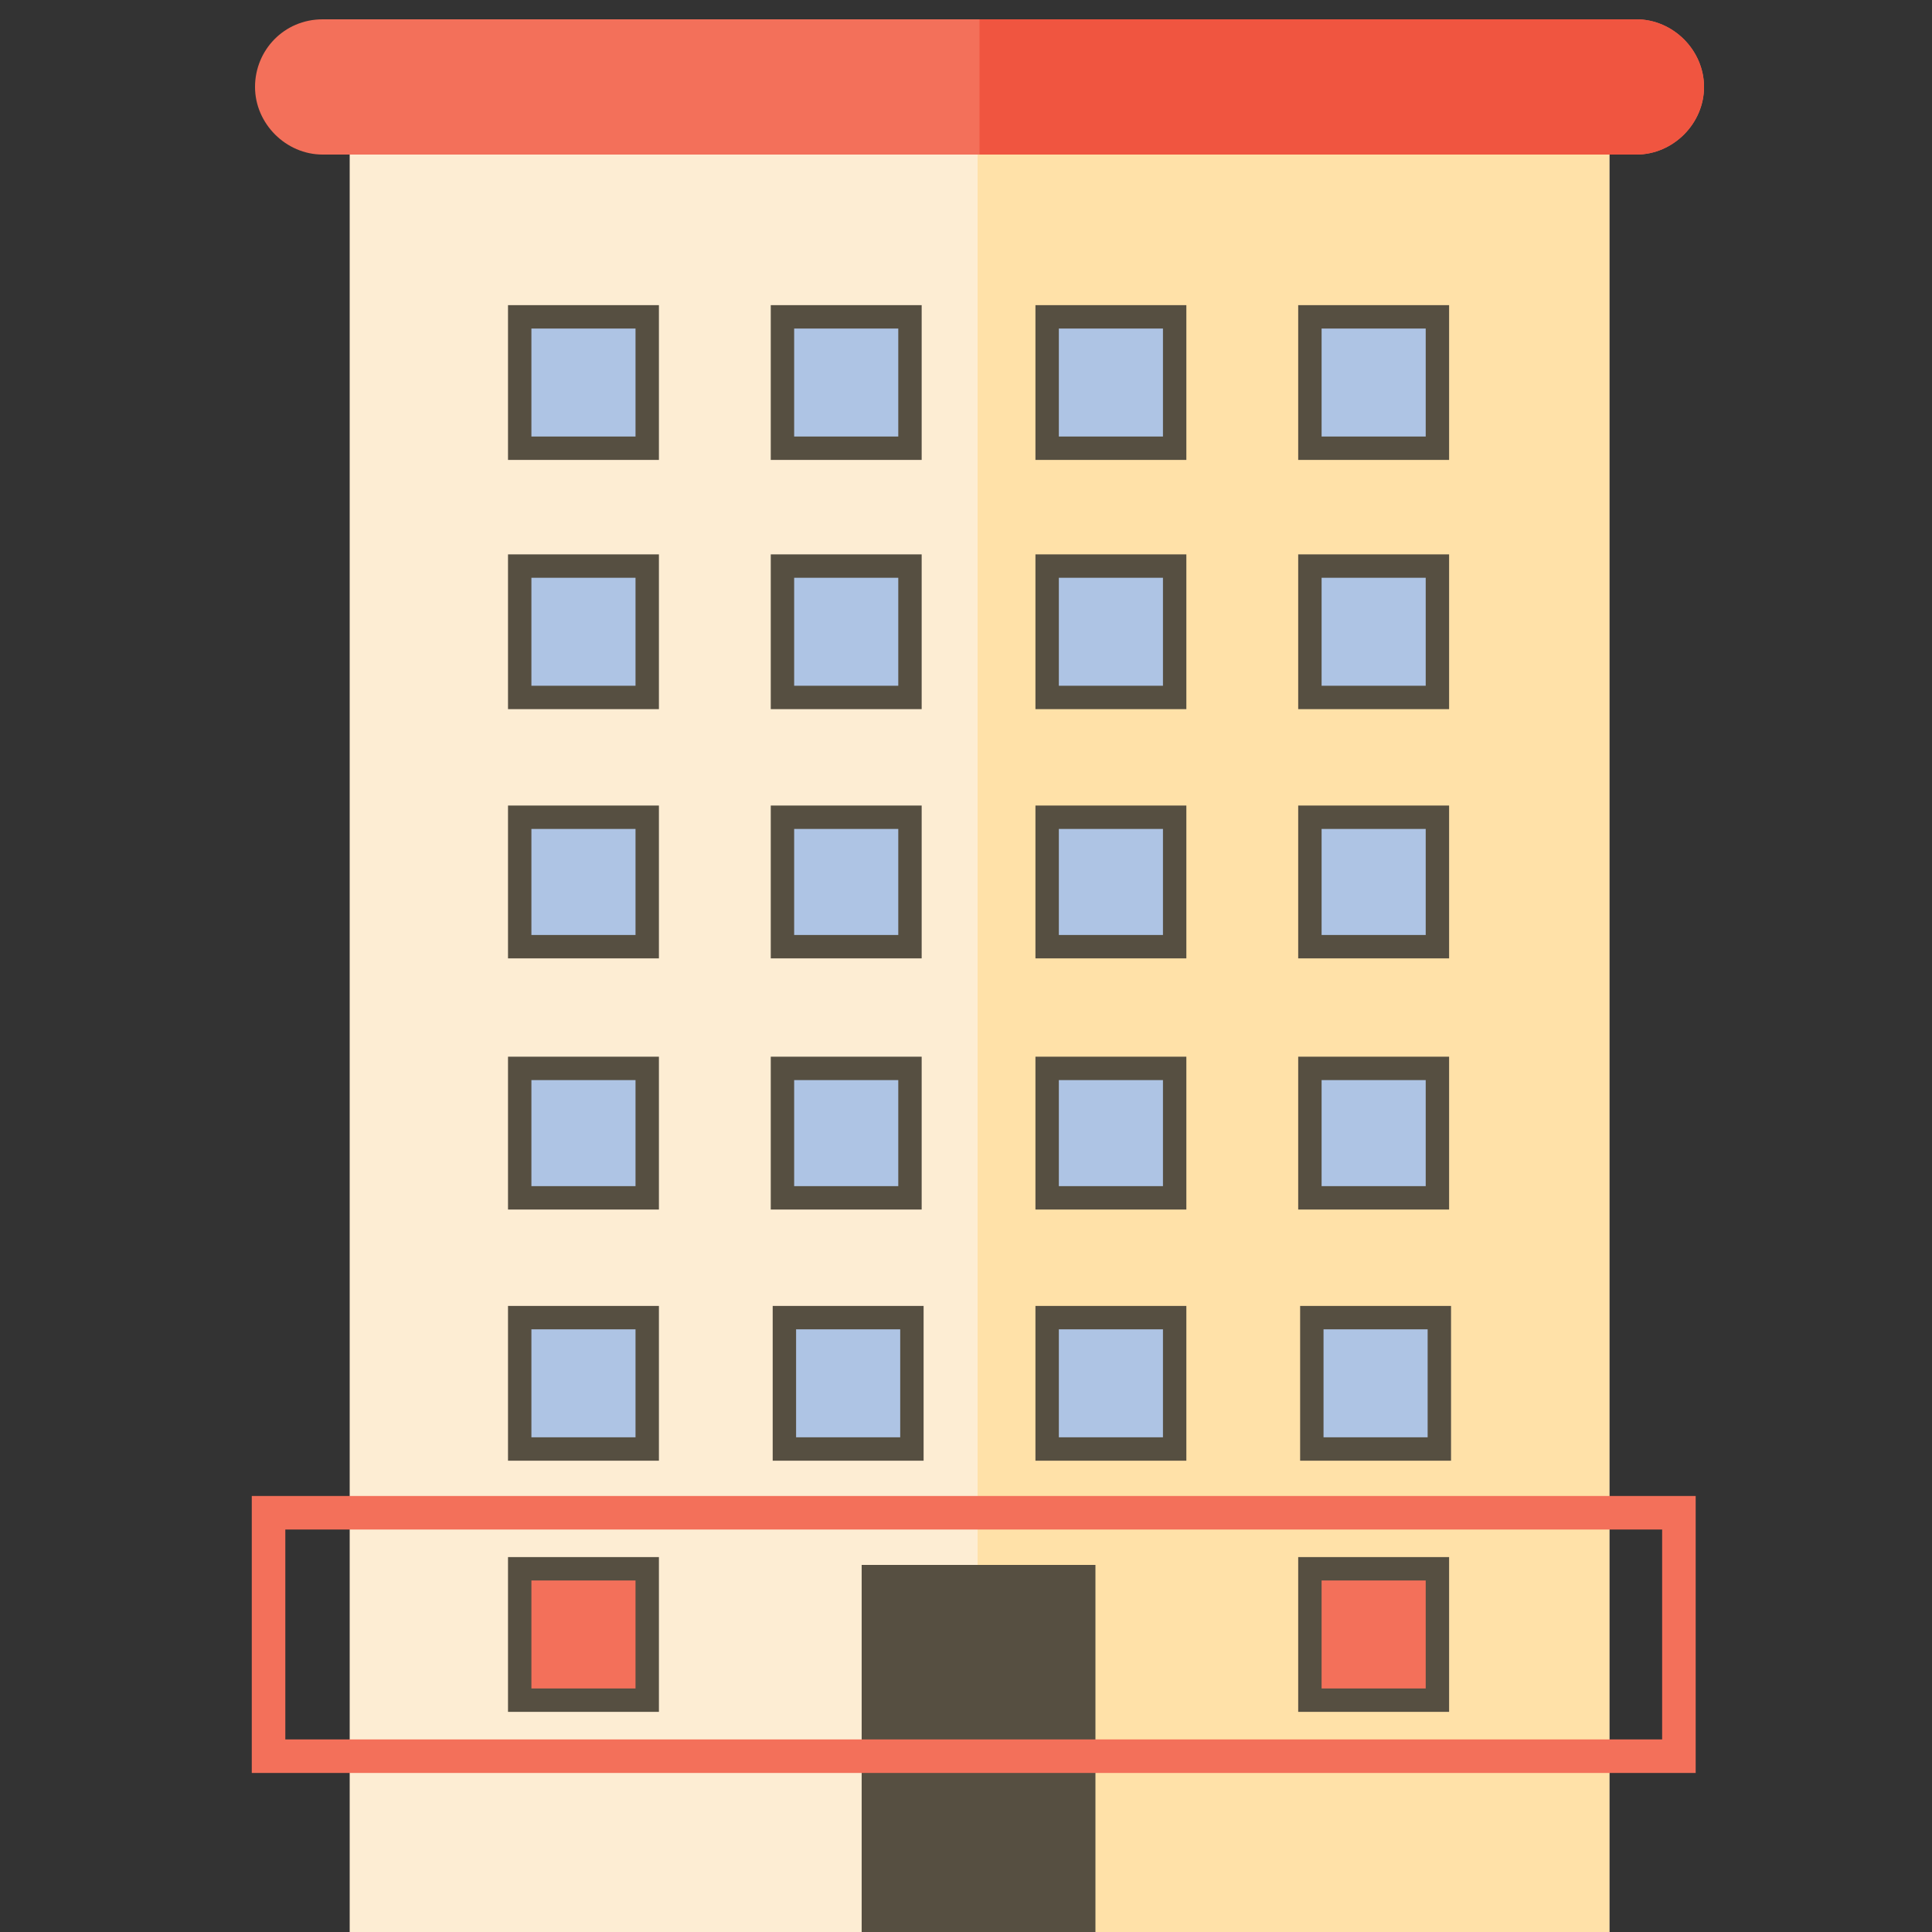 <?xml version="1.0" encoding="utf-8"?>
<!-- Generator: Adobe Illustrator 23.1.0, SVG Export Plug-In . SVG Version: 6.00 Build 0)  -->
<svg version="1.1" id="Ebene_1" xmlns="http://www.w3.org/2000/svg" xmlns:xlink="http://www.w3.org/1999/xlink" x="0px" y="0px"
	 viewBox="0 0 100 100" style="enable-background:new 0 0 100 100;" xml:space="preserve">
<rect x="0" y="0" width="100" height="100" fill="#333333" stroke="none"/>
<style type="text/css">
	.st0{fill:#FDEDD3;}
	.st1{fill:#FFE1A8;}
	.st2{fill:#F3705A;}
	.st3{fill:#F05540;}
	.st4{fill:#564F41;}
	.st5{fill:#AEC4E4;stroke:#564F41;stroke-width:1.211;stroke-miterlimit:10;}
	.st6{fill:#F3705A;stroke:#564F41;stroke-width:1.211;stroke-miterlimit:10;}
	.st7{fill:none;stroke:#F3705A;stroke-width:1.736;stroke-miterlimit:10;}
</style>
<path class="st0" d="M83.3,4.5V100H18.1l0-95.5H83.3z"/>
<path class="st1" d="M50.6,4.5h32.7V100H50.6V4.5z"/>
<path class="st2" d="M88.2,4.5c0,1.9-1.6,3.5-3.5,3.5h-68c-1.9,0-3.5-1.6-3.5-3.5S14.7,1,16.7,1h68C86.6,1,88.2,2.6,88.2,4.5z"/>
<path class="st3" d="M88.2,4.5c0,1.9-1.6,3.5-3.5,3.5h-34V1h34C86.6,1,88.2,2.6,88.2,4.5z"/>
<path class="st4" d="M44.6,81h12.1v19H44.6V81z"/>
<g>
	<g>
		<path class="st5" d="M26.9,16.4h6.6v6.8h-6.6V16.4z"/>
	</g>
	<g>
		<path class="st5" d="M40.5,16.4h6.6v6.8h-6.6V16.4z"/>
	</g>
	<g>
		<path class="st5" d="M54.2,16.4h6.6v6.8h-6.6V16.4z"/>
	</g>
	<g>
		<path class="st5" d="M67.8,16.4h6.6v6.8h-6.6V16.4z"/>
	</g>
</g>
<g>
	<g>
		<path class="st5" d="M26.9,29.3h6.6v6.8h-6.6V29.3z"/>
	</g>
	<g>
		<path class="st5" d="M40.5,29.3h6.6v6.8h-6.6V29.3z"/>
	</g>
	<g>
		<path class="st5" d="M54.2,29.3h6.6v6.8h-6.6V29.3z"/>
	</g>
	<g>
		<path class="st5" d="M67.8,29.3h6.6v6.8h-6.6V29.3z"/>
	</g>
</g>
<g>
	<g>
		<path class="st5" d="M26.9,42.3h6.6V49h-6.6V42.3z"/>
	</g>
	<g>
		<path class="st5" d="M40.5,42.3h6.6V49h-6.6V42.3z"/>
	</g>
	<g>
		<path class="st5" d="M54.2,42.3h6.6V49h-6.6V42.3z"/>
	</g>
	<g>
		<path class="st5" d="M67.8,42.3h6.6V49h-6.6V42.3z"/>
	</g>
</g>
<g>
	<g>
		<path class="st5" d="M26.9,55.3h6.6V62h-6.6V55.3z"/>
	</g>
	<g>
		<path class="st5" d="M40.5,55.3h6.6V62h-6.6V55.3z"/>
	</g>
	<g>
		<path class="st5" d="M54.2,55.3h6.6V62h-6.6V55.3z"/>
	</g>
	<g>
		<path class="st5" d="M67.8,55.3h6.6V62h-6.6V55.3z"/>
	</g>
</g>
<g>
	<g>
		<path class="st5" d="M26.9,68.2h6.6V75h-6.6V68.2z"/>
	</g>
	<g>
		<path class="st5" d="M40.6,68.2h6.6V75h-6.6V68.2z"/>
	</g>
	<g>
		<path class="st5" d="M54.2,68.2h6.6V75h-6.6V68.2z"/>
	</g>
	<g>
		<path class="st5" d="M67.9,68.2h6.6V75h-6.6V68.2z"/>
	</g>
</g>
<g>
	<g>
		<path class="st6" d="M26.9,81.2h6.6v6.8h-6.6V81.2z"/>
	</g>
	<g>
		<path class="st6" d="M67.8,81.2h6.6v6.8h-6.6V81.2z"/>
	</g>
</g>
<rect x="13.9" y="78.3" class="st7" width="73" height="12.6"/>
</svg>
